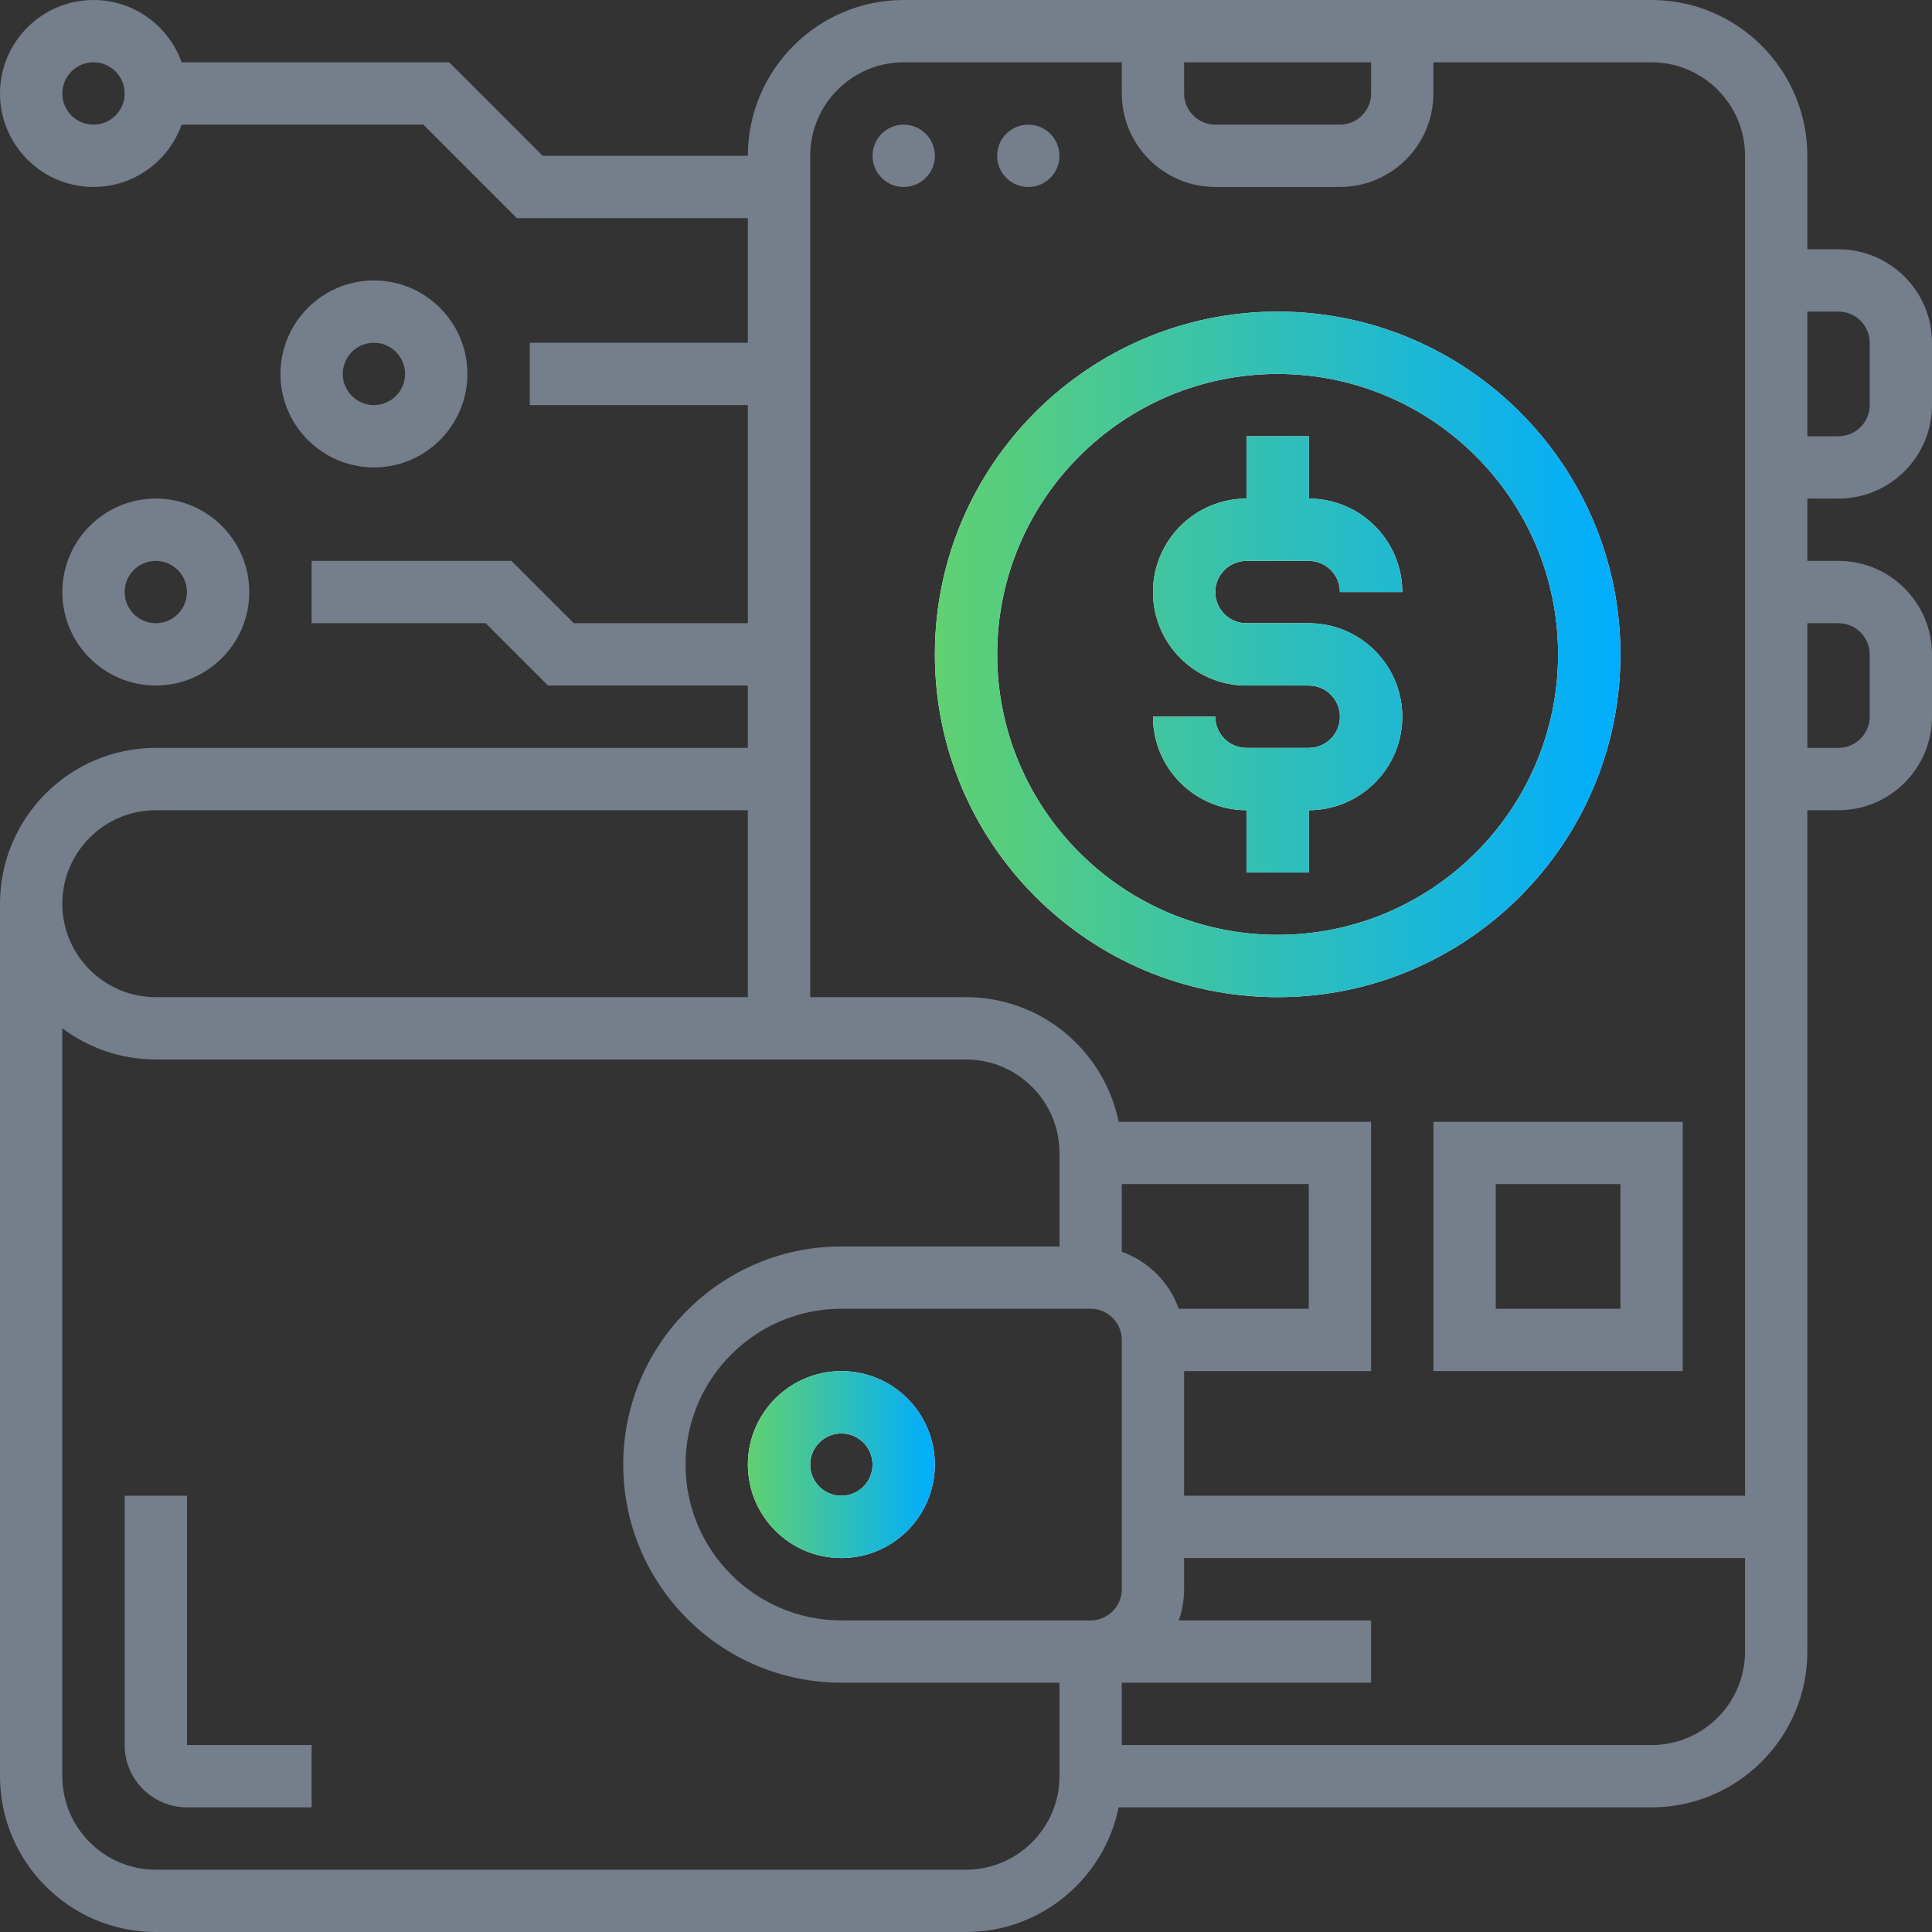 <svg width="56" height="56" viewBox="0 0 56 56" fill="none" xmlns="http://www.w3.org/2000/svg">
<rect x="0" y="0" width="56" height="56" fill="#333333" stroke="none"/>
<g clip-path="url(#clip0_120_2027)">
<path d="M24.387 39.742C22.893 39.742 21.678 40.958 21.678 42.452C21.678 43.946 22.893 45.161 24.387 45.161C25.881 45.161 27.097 43.946 27.097 42.452C27.097 40.958 25.881 39.742 24.387 39.742ZM24.387 43.355C23.889 43.355 23.484 42.95 23.484 42.452C23.484 41.954 23.889 41.549 24.387 41.549C24.885 41.549 25.291 41.954 25.291 42.452C25.291 42.95 24.885 43.355 24.387 43.355Z" fill="white"/>
<path d="M24.387 39.742C22.893 39.742 21.678 40.958 21.678 42.452C21.678 43.946 22.893 45.161 24.387 45.161C25.881 45.161 27.097 43.946 27.097 42.452C27.097 40.958 25.881 39.742 24.387 39.742ZM24.387 43.355C23.889 43.355 23.484 42.95 23.484 42.452C23.484 41.954 23.889 41.549 24.387 41.549C24.885 41.549 25.291 41.954 25.291 42.452C25.291 42.95 24.885 43.355 24.387 43.355Z" fill="url(#paint0_linear_120_2027)"/>
<path d="M26.194 5.42C26.693 5.42 27.098 5.015 27.098 4.516C27.098 4.018 26.693 3.613 26.194 3.613C25.695 3.613 25.291 4.018 25.291 4.516C25.291 5.015 25.695 5.42 26.194 5.42Z" fill="#757E8B"/>
<path d="M29.806 5.42C30.304 5.42 30.709 5.015 30.709 4.516C30.709 4.018 30.304 3.613 29.806 3.613C29.307 3.613 28.902 4.018 28.902 4.516C28.902 5.015 29.307 5.42 29.806 5.42Z" fill="#757E8B"/>
<path d="M41.549 39.742H48.775V32.516H41.549V39.742ZM43.355 34.322H46.968V37.935H43.355V34.322Z" fill="#757E8B"/>
<path d="M36.13 21.678H37.936C38.434 21.678 38.839 21.273 38.839 20.774C38.839 20.276 38.434 19.871 37.936 19.871H36.13C34.636 19.871 33.42 18.656 33.42 17.162C33.42 15.668 34.636 14.452 36.13 14.452V12.646H37.936V14.452C39.43 14.452 40.646 15.668 40.646 17.162H38.839C38.839 16.664 38.434 16.258 37.936 16.258H36.13C35.632 16.258 35.226 16.664 35.226 17.162C35.226 17.66 35.632 18.065 36.13 18.065H37.936C39.43 18.065 40.646 19.28 40.646 20.774C40.646 22.268 39.43 23.484 37.936 23.484V25.291H36.13V23.484C34.636 23.484 33.42 22.268 33.42 20.774H35.226C35.226 21.273 35.632 21.678 36.13 21.678Z" fill="white"/>
<path d="M36.13 21.678H37.936C38.434 21.678 38.839 21.273 38.839 20.774C38.839 20.276 38.434 19.871 37.936 19.871H36.13C34.636 19.871 33.42 18.656 33.42 17.162C33.42 15.668 34.636 14.452 36.13 14.452V12.646H37.936V14.452C39.43 14.452 40.646 15.668 40.646 17.162H38.839C38.839 16.664 38.434 16.258 37.936 16.258H36.13C35.632 16.258 35.226 16.664 35.226 17.162C35.226 17.66 35.632 18.065 36.13 18.065H37.936C39.43 18.065 40.646 19.28 40.646 20.774C40.646 22.268 39.43 23.484 37.936 23.484V25.291H36.13V23.484C34.636 23.484 33.42 22.268 33.42 20.774H35.226C35.226 21.273 35.632 21.678 36.13 21.678Z" fill="url(#paint1_linear_120_2027)"/>
<path fill-rule="evenodd" clip-rule="evenodd" d="M37.033 28.903C31.555 28.903 27.098 24.446 27.098 18.968C27.098 13.489 31.555 9.032 37.033 9.032C42.512 9.032 46.969 13.489 46.969 18.968C46.969 24.446 42.512 28.903 37.033 28.903ZM45.162 18.968C45.162 14.485 41.516 10.839 37.033 10.839C32.551 10.839 28.904 14.485 28.904 18.968C28.904 23.45 32.551 27.097 37.033 27.097C41.516 27.097 45.162 23.45 45.162 18.968Z" fill="white"/>
<path fill-rule="evenodd" clip-rule="evenodd" d="M37.033 28.903C31.555 28.903 27.098 24.446 27.098 18.968C27.098 13.489 31.555 9.032 37.033 9.032C42.512 9.032 46.969 13.489 46.969 18.968C46.969 24.446 42.512 28.903 37.033 28.903ZM45.162 18.968C45.162 14.485 41.516 10.839 37.033 10.839C32.551 10.839 28.904 14.485 28.904 18.968C28.904 23.45 32.551 27.097 37.033 27.097C41.516 27.097 45.162 23.45 45.162 18.968Z" fill="url(#paint2_linear_120_2027)"/>
<path d="M53.29 14.452C54.784 14.452 56 13.236 56 11.742V9.936C56 8.441 54.784 7.226 53.29 7.226H52.387V4.516C52.387 2.026 50.361 0 47.871 0H26.194C23.703 0 21.677 2.026 21.677 4.516H15.729L13.019 1.806H5.264C4.891 0.755 3.887 0 2.71 0C1.216 0 0 1.216 0 2.71C0 4.204 1.216 5.419 2.71 5.419C3.887 5.419 4.891 4.664 5.264 3.613H12.271L14.981 6.323H21.677V9.935H15.355V11.742H21.677V18.064H16.632L14.826 16.258H9.032V18.064H14.078L15.884 19.871H21.677V21.677H4.516C2.026 21.677 0 23.703 0 26.193V51.484C0 53.974 2.026 56 4.516 56H28C30.181 56 32.005 54.446 32.425 52.387H47.871C50.361 52.387 52.387 50.361 52.387 47.871V23.484H53.29C54.784 23.484 56 22.268 56 20.774V18.968C56 17.474 54.784 16.258 53.29 16.258H52.387V14.452H53.29V14.452ZM2.71 3.613C2.212 3.613 1.806 3.208 1.806 2.71C1.806 2.212 2.212 1.806 2.71 1.806C3.208 1.806 3.613 2.212 3.613 2.71C3.613 3.208 3.208 3.613 2.71 3.613ZM53.29 9.032C53.788 9.032 54.194 9.438 54.194 9.936V11.742C54.194 12.24 53.788 12.645 53.29 12.645H52.387V9.032H53.29ZM34.322 1.806H39.742V2.71C39.742 3.208 39.337 3.613 38.839 3.613H35.226C34.728 3.613 34.322 3.208 34.322 2.71V1.806ZM26.194 1.806H32.516V2.71C32.516 4.204 33.732 5.419 35.226 5.419H38.839C40.333 5.419 41.548 4.204 41.548 2.71V1.806H47.871C49.365 1.806 50.581 3.022 50.581 4.516V43.355H34.322V39.742H39.742V32.516H32.425C32.005 30.457 30.181 28.903 28 28.903H23.484V4.516C23.484 3.022 24.7 1.806 26.194 1.806ZM24.387 46.968C21.897 46.968 19.871 44.942 19.871 42.452C19.871 39.962 21.897 37.935 24.387 37.935H31.613C32.111 37.935 32.516 38.341 32.516 38.839V46.065C32.516 46.563 32.111 46.968 31.613 46.968H24.387V46.968ZM32.516 34.322H37.935V37.935H34.167C33.895 37.167 33.285 36.557 32.516 36.284V34.322H32.516ZM4.516 23.484H21.677V28.903H4.516C3.022 28.903 1.806 27.688 1.806 26.194C1.806 24.7 3.022 23.484 4.516 23.484ZM28 54.194H4.516C3.022 54.194 1.806 52.978 1.806 51.484V29.804C2.562 30.372 3.5 30.71 4.516 30.71H28C29.494 30.71 30.71 31.925 30.71 33.419V36.129H24.387C20.901 36.129 18.065 38.965 18.065 42.452C18.065 45.938 20.901 48.774 24.387 48.774H30.71V51.484C30.71 52.978 29.494 54.194 28 54.194ZM47.871 50.581H32.516V48.774H39.742V46.968H34.167C34.267 46.685 34.322 46.381 34.322 46.065V45.161H50.581V47.871C50.581 49.365 49.365 50.581 47.871 50.581ZM53.29 18.064C53.788 18.064 54.194 18.47 54.194 18.968V20.774C54.194 21.272 53.788 21.677 53.29 21.677H52.387V18.064H53.29Z" fill="#757E8B"/>
<path d="M7.226 17.161C7.226 15.667 6.01 14.451 4.516 14.451C3.022 14.451 1.807 15.667 1.807 17.161C1.807 18.655 3.022 19.87 4.516 19.87C6.01 19.87 7.226 18.655 7.226 17.161ZM3.613 17.161C3.613 16.663 4.018 16.258 4.516 16.258C5.014 16.258 5.419 16.663 5.419 17.161C5.419 17.659 5.014 18.064 4.516 18.064C4.018 18.064 3.613 17.659 3.613 17.161Z" fill="#757E8B"/>
<path d="M13.548 10.839C13.548 9.345 12.333 8.129 10.839 8.129C9.345 8.129 8.129 9.345 8.129 10.839C8.129 12.333 9.345 13.548 10.839 13.548C12.333 13.548 13.548 12.333 13.548 10.839ZM9.935 10.839C9.935 10.341 10.341 9.935 10.839 9.935C11.336 9.935 11.742 10.341 11.742 10.839C11.742 11.336 11.336 11.742 10.839 11.742C10.341 11.742 9.935 11.336 9.935 10.839Z" fill="#757E8B"/>
<path d="M5.42 43.355H3.613V50.58C3.613 51.576 4.424 52.387 5.42 52.387H9.033V50.58H5.42V43.355Z" fill="#757E8B"/>
</g>
<defs>
<linearGradient id="paint0_linear_120_2027" x1="21.677" y1="42.452" x2="27.097" y2="42.452" gradientUnits="userSpaceOnUse">
<stop stop-color="#60D170"/>
<stop offset="1" stop-color="#00ADFF"/>
</linearGradient>
<linearGradient id="paint1_linear_120_2027" x1="27.096" y1="18.968" x2="46.969" y2="18.968" gradientUnits="userSpaceOnUse">
<stop stop-color="#60D170"/>
<stop offset="1" stop-color="#00ADFF"/>
</linearGradient>
<linearGradient id="paint2_linear_120_2027" x1="27.096" y1="18.968" x2="46.969" y2="18.968" gradientUnits="userSpaceOnUse">
<stop stop-color="#60D170"/>
<stop offset="1" stop-color="#00ADFF"/>
</linearGradient>
<clipPath id="clip0_120_2027">
<rect width="56" height="56" fill="white"/>
</clipPath>
</defs>
</svg>
